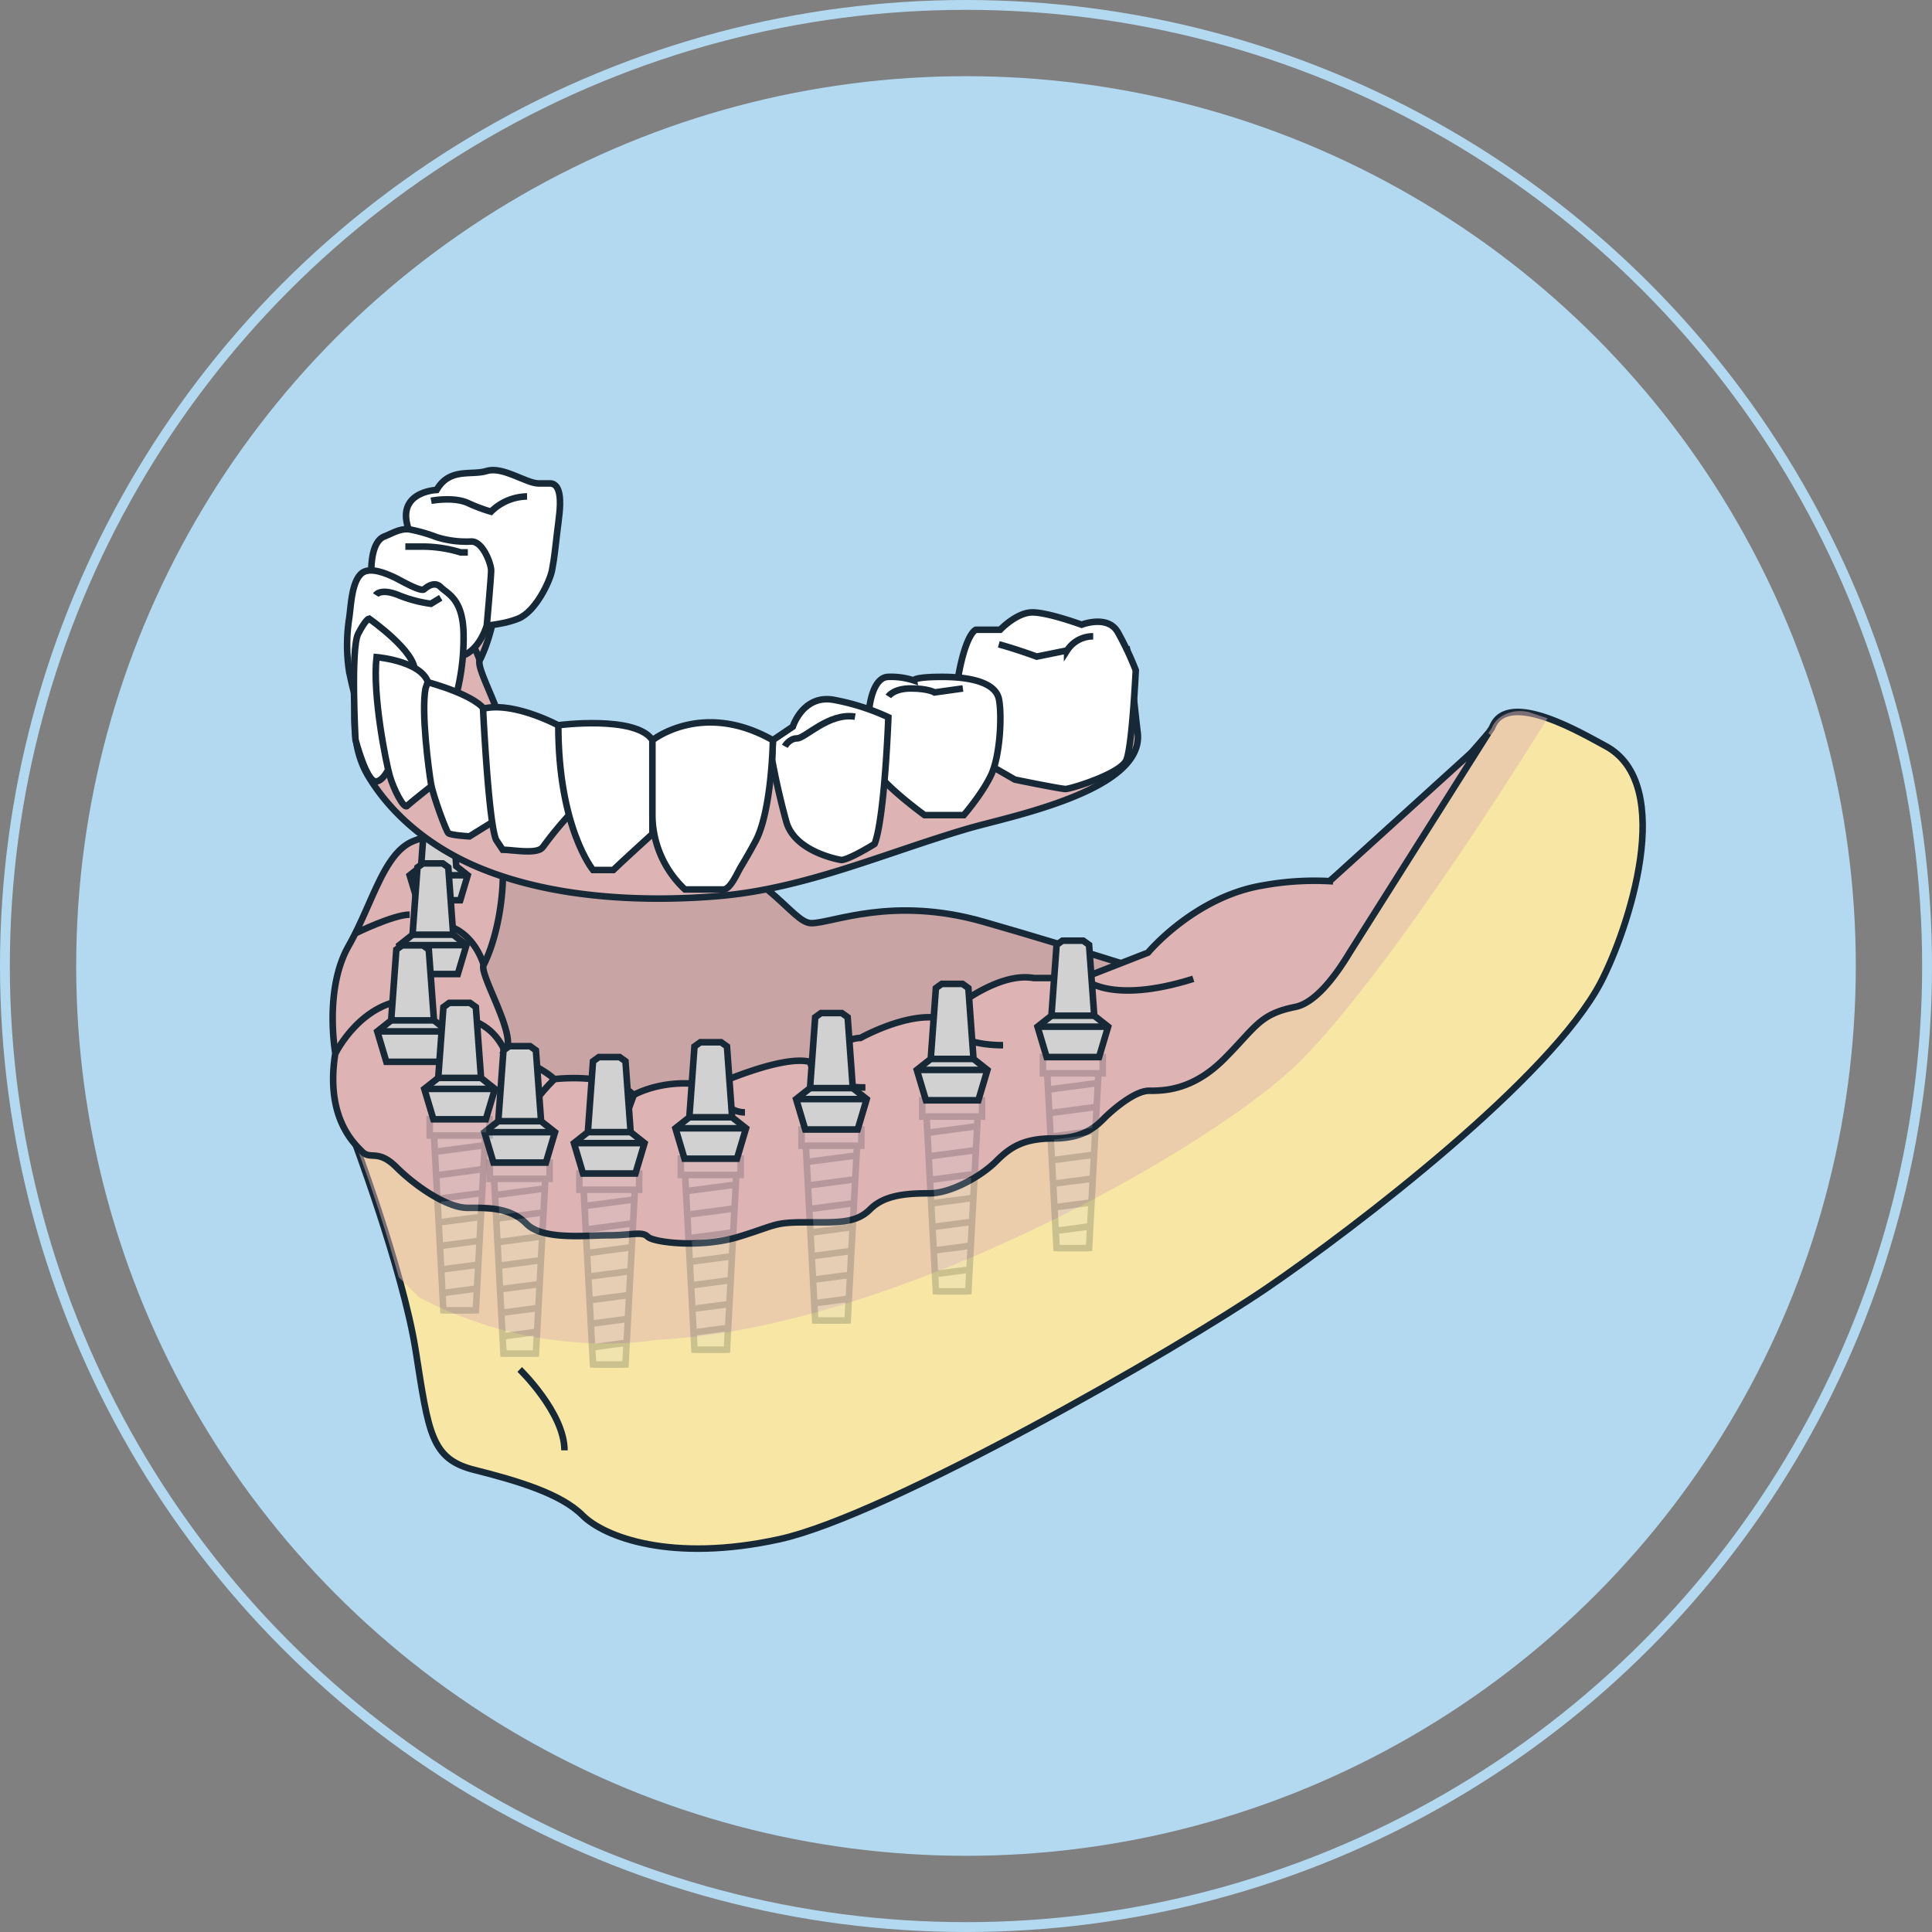 <?xml version="1.0" encoding="UTF-8"?>
<svg xmlns="http://www.w3.org/2000/svg" xmlns:xlink="http://www.w3.org/1999/xlink" viewBox="0 0 589.04 589.04">
  <rect x="0" y="0" width="589.04" height="589.04" fill="#808080" stroke="none"/>
  <defs>
    <style>.cls-1,.cls-10,.cls-4{fill:none;}.cls-2{isolation:isolate;}.cls-3{fill:#b3d9f1;}.cls-4{stroke:#b3d9f1;stroke-width:3px;}.cls-10,.cls-11,.cls-20,.cls-4,.cls-5,.cls-6,.cls-9{stroke-miterlimit:10;}.cls-5{fill:#c9a4a4;}.cls-10,.cls-11,.cls-20,.cls-5,.cls-6,.cls-9{stroke:#172937;stroke-width:2px;}.cls-6{fill:#f8e7a4;}.cls-7{opacity:0.5;mix-blend-mode:darken;}.cls-8,.cls-9{fill:#ddb3b4;}.cls-11{fill:#d1d1d1;}.cls-12{opacity:0.2;}.cls-13{clip-path:url(#clip-path);}.cls-14{clip-path:url(#clip-path-2);}.cls-15{clip-path:url(#clip-path-3);}.cls-16{clip-path:url(#clip-path-4);}.cls-17{clip-path:url(#clip-path-5);}.cls-18{clip-path:url(#clip-path-6);}.cls-19{clip-path:url(#clip-path-7);}.cls-20{fill:#fff;}</style>
    <clipPath id="clip-path">
      <polygon class="cls-1" points="216.69 355.74 208.88 358.22 211.74 411.48 221.64 411.48 224.5 358.22 216.69 355.74"></polygon>
    </clipPath>
    <clipPath id="clip-path-2">
      <polygon class="cls-1" points="185.75 360.27 177.94 362.75 180.8 416 190.7 416 193.56 362.75 185.75 360.27"></polygon>
    </clipPath>
    <clipPath id="clip-path-3">
      <polygon class="cls-1" points="158.45 356.94 150.64 359.41 153.5 412.67 163.4 412.67 166.26 359.41 158.45 356.94"></polygon>
    </clipPath>
    <clipPath id="clip-path-4">
      <polygon class="cls-1" points="140.13 343.74 132.32 346.22 135.18 399.47 145.08 399.47 147.94 346.22 140.13 343.74"></polygon>
    </clipPath>
    <clipPath id="clip-path-5">
      <polygon class="cls-1" points="253.49 346.85 245.68 349.32 248.54 402.58 258.44 402.58 261.3 349.32 253.49 346.85"></polygon>
    </clipPath>
    <clipPath id="clip-path-6">
      <polygon class="cls-1" points="290.29 337.95 282.48 340.43 285.34 393.68 295.24 393.68 298.1 340.43 290.29 337.95"></polygon>
    </clipPath>
    <clipPath id="clip-path-7">
      <polygon class="cls-1" points="327.09 324.77 319.28 327.25 322.14 380.5 332.04 380.5 334.9 327.25 327.09 324.77"></polygon>
    </clipPath>
  </defs>
  <g class="cls-2">
    <g id="Layer_2" data-name="Layer 2">
      <g id="Layer_1-2" data-name="Layer 1">
        <circle class="cls-3" cx="294.52" cy="294.52" r="271.29"></circle>
        <circle class="cls-4" cx="294.52" cy="294.52" r="293.02"></circle>
        <path class="cls-5" d="M136.68,252.91s31.39-6,64.41,2.28,39.9,26.27,46.31,26.27,24.66-8.37,52.4-.44,64.74,19.82,64.74,19.82l-118.9,44.72-96.44-9.05-15.85-29.07Z"></path>
        <path class="cls-6" d="M107.17,345.56s15.61,41.15,19.57,66.25,4.62,33,17.84,36.33S171,455.4,177.6,462s27.09,14.53,60.11,7.27,121.54-58.13,148.63-76.63,86.53-64.07,101.72-93.14c8.1-15.5,23.48-60.52,1.26-72.16-6.11-3.2-29.5-17.4-34.29-5.78C450.41,232.8,261.07,420.2,107.17,345.56Z"></path>
        <g class="cls-7">
          <path class="cls-8" d="M200.06,408.5c73.32-3.32,171.08-59.66,196.18-84.77C425.76,294.22,471.8,219,471.8,219L466,217.07c-5.58-1.16-9.78,1.63-11,4.5-4.62,11.23-194,198.63-347.86,124a447.79,447.79,0,0,1,14.43,43.82l6.17,6.13C165.22,415.25,200.06,408.5,200.06,408.5Z"></path>
        </g>
        <path class="cls-9" d="M453.71,223.6l-4.91,5.68-43.39,39.37h0A87.61,87.61,0,0,0,384.79,270c-20.7,3.52-34.79,20.45-34.79,20.45l-19.82,7.74h-15C302.88,296,287,310.52,287,310.52c-10.13-2.2-24.66,5.94-24.66,5.94-5.29,0-15.42,7.27-15.42,7.27-8.8-2.2-29.94,7.49-29.94,7.49-14.09-3.08-23.78,2.64-23.78,2.64-7-7-24.22-4.84-24.22-4.84-3.74-3.74-15-8.37-15-8.37,4.19-4.19-8-23.56-6.53-26.43,4.14-8.25,6.18-20.63,5.85-29.75-.61-17.1-13.45-13.3-27.07-8.11-9.25,3.53-12.53,18.94-20,32.15s-4,32.58-4,32.58c-3.08,19.38,5.49,27.31,8.13,30s4.84-.88,10.57,4.84,15.41,12.33,21.58,12.33,13-.22,18,4.85,18.06,3.52,25.1,3.52,10.13-1.32,11.89.44,16.3,3.52,27.75,0,10.56-4.4,20.25-4.4,15.42.44,19.82-4,11.45-4.84,18.05-4.84,15.86-5.29,20.26-9.69,8.37-7.05,17.62-7.05,13-3.74,15.41-6.16,9.25-8.37,13.65-8.37,13.21,0,22.9-9.69S383.91,309.2,394.92,307c6.15-1.23,12.31-9.49,16.54-16.53h0Z"></path>
        <path class="cls-10" d="M330.46,298.43s7.94,8,33.37,0"></path>
        <path class="cls-10" d="M287,310.52s2.43,8.15,18.83,8.15"></path>
        <path class="cls-10" d="M247,323.73s.67,7.82,16.85,7.82"></path>
        <path class="cls-10" d="M217,331.22s3.53,7.93,10.13,7.93"></path>
        <path class="cls-10" d="M132.75,281.46s10.35-.26,14.76,12.76"></path>
        <path class="cls-10" d="M140.13,310.52s9.06-.44,13.91,10.13"></path>
        <path class="cls-9" d="M161.94,337.7s1.78-3.39,7.07-8.68"></path>
        <line class="cls-9" x1="190.15" y1="342.23" x2="193.23" y2="333.86"></line>
        <path class="cls-9" d="M102.31,321.09s8-16.29,23.48-16.29"></path>
        <polygon class="cls-11" points="139.11 264.1 137.82 246.34 136.36 245.29 133.75 245.29 131.14 245.29 129.69 246.34 128.39 264.1 124.9 266.85 127.18 274.47 133.75 274.47 140.32 274.47 142.6 266.85 139.11 264.1"></polygon>
        <line class="cls-10" x1="124.9" y1="266.85" x2="142.6" y2="266.85"></line>
        <path class="cls-9" d="M108.37,284.54s11.61-5.68,16.53-5.68"></path>
        <path class="cls-10" d="M158.45,417.53s13.65,13.21,13.65,24.66"></path>
        <polygon class="cls-11" points="138.18 284.98 136.68 264.46 135 263.24 131.98 263.24 128.97 263.24 127.28 264.46 125.78 284.98 121.76 288.16 124.39 296.97 131.98 296.97 139.58 296.97 142.21 288.16 138.18 284.98"></polygon>
        <line class="cls-10" x1="121.76" y1="288.16" x2="142.21" y2="288.16"></line>
        <line class="cls-10" x1="125.79" y1="284.98" x2="138.18" y2="284.98"></line>
        <polygon class="cls-11" points="223.21 340.64 221.64 319.05 219.86 317.77 216.69 317.77 213.52 317.77 211.74 319.05 210.17 340.64 205.93 344 208.69 353.27 216.69 353.27 224.69 353.27 227.45 344 223.21 340.64"></polygon>
        <line class="cls-10" x1="205.93" y1="344" x2="227.45" y2="344"></line>
        <line class="cls-10" x1="210.17" y1="340.64" x2="223.21" y2="340.64"></line>
        <g class="cls-12">
          <polygon class="cls-11" points="216.69 355.74 208.88 358.22 211.74 411.48 212.93 411.51 220.8 411.51 221.64 411.48 224.5 358.22 216.69 355.74"></polygon>
          <rect class="cls-11" x="207.58" y="353.27" width="18.23" height="4.95"></rect>
          <g class="cls-13">
            <line class="cls-10" x1="208.79" y1="370.44" x2="224.12" y2="368.42"></line>
            <line class="cls-10" x1="208.79" y1="363.21" x2="224.12" y2="361.19"></line>
            <line class="cls-10" x1="208.79" y1="377.67" x2="224.12" y2="375.66"></line>
            <line class="cls-10" x1="208.79" y1="384.9" x2="224.12" y2="382.89"></line>
            <line class="cls-10" x1="208.79" y1="392.13" x2="224.12" y2="390.12"></line>
            <line class="cls-10" x1="208.79" y1="399.36" x2="224.12" y2="397.35"></line>
            <line class="cls-10" x1="208.79" y1="406.59" x2="224.12" y2="404.58"></line>
            <line class="cls-10" x1="209.69" y1="413.83" x2="223.23" y2="411.81"></line>
          </g>
        </g>
        <polygon class="cls-11" points="192.27 345.17 190.7 323.57 188.92 322.29 185.75 322.29 182.58 322.29 180.8 323.57 179.23 345.17 174.99 348.52 177.75 357.79 185.75 357.79 193.74 357.79 196.51 348.52 192.27 345.17"></polygon>
        <line class="cls-10" x1="174.99" y1="348.52" x2="196.51" y2="348.52"></line>
        <line class="cls-10" x1="179.23" y1="345.17" x2="192.27" y2="345.17"></line>
        <g class="cls-12">
          <polygon class="cls-11" points="185.75 360.27 177.94 362.75 180.8 416 181.99 416.04 189.86 416.04 190.7 416 193.56 362.75 185.75 360.27"></polygon>
          <rect class="cls-11" x="176.64" y="357.79" width="18.23" height="4.95"></rect>
          <g class="cls-14">
            <line class="cls-10" x1="177.85" y1="374.97" x2="193.18" y2="372.95"></line>
            <line class="cls-10" x1="177.85" y1="367.74" x2="193.18" y2="365.72"></line>
            <line class="cls-10" x1="177.85" y1="382.2" x2="193.18" y2="380.18"></line>
            <line class="cls-10" x1="177.85" y1="389.43" x2="193.18" y2="387.41"></line>
            <line class="cls-10" x1="177.85" y1="396.66" x2="193.18" y2="394.64"></line>
            <line class="cls-10" x1="177.85" y1="403.89" x2="193.18" y2="401.87"></line>
            <line class="cls-10" x1="177.85" y1="411.12" x2="193.18" y2="409.1"></line>
            <line class="cls-10" x1="178.75" y1="418.35" x2="192.29" y2="416.33"></line>
          </g>
        </g>
        <polygon class="cls-11" points="164.97 341.84 163.39 320.24 161.62 318.96 158.45 318.96 155.28 318.96 153.5 320.24 151.92 341.84 147.69 345.19 150.45 354.46 158.45 354.46 166.44 354.46 169.21 345.19 164.97 341.84"></polygon>
        <line class="cls-10" x1="147.68" y1="345.19" x2="169.21" y2="345.19"></line>
        <line class="cls-10" x1="151.92" y1="341.84" x2="164.97" y2="341.84"></line>
        <g class="cls-12">
          <polygon class="cls-11" points="158.45 356.94 150.64 359.41 153.5 412.67 154.68 412.7 162.56 412.7 163.4 412.67 166.26 359.41 158.45 356.94"></polygon>
          <rect class="cls-11" x="149.33" y="354.46" width="18.23" height="4.95"></rect>
          <g class="cls-15">
            <line class="cls-10" x1="150.55" y1="371.63" x2="165.88" y2="369.62"></line>
            <line class="cls-10" x1="150.55" y1="364.4" x2="165.88" y2="362.39"></line>
            <line class="cls-10" x1="150.55" y1="378.87" x2="165.88" y2="376.85"></line>
            <line class="cls-10" x1="150.55" y1="386.1" x2="165.88" y2="384.08"></line>
            <line class="cls-10" x1="150.55" y1="393.33" x2="165.88" y2="391.31"></line>
            <line class="cls-10" x1="150.55" y1="400.56" x2="165.88" y2="398.54"></line>
            <line class="cls-10" x1="150.55" y1="407.79" x2="165.88" y2="405.77"></line>
            <line class="cls-10" x1="151.44" y1="415.02" x2="164.98" y2="413"></line>
          </g>
        </g>
        <polygon class="cls-11" points="132.31 311.1 130.73 289.51 128.96 288.23 125.79 288.23 122.61 288.23 120.84 289.51 119.26 311.1 115.02 314.46 117.79 323.73 125.79 323.73 133.78 323.73 136.55 314.46 132.31 311.1"></polygon>
        <line class="cls-10" x1="115.02" y1="314.46" x2="136.55" y2="314.46"></line>
        <line class="cls-10" x1="119.26" y1="311.1" x2="132.31" y2="311.1"></line>
        <polygon class="cls-11" points="146.66 328.64 145.08 307.05 143.3 305.76 140.13 305.76 136.96 305.76 135.19 307.05 133.61 328.64 129.37 331.99 132.14 341.26 140.13 341.26 148.13 341.26 150.89 331.99 146.66 328.64"></polygon>
        <line class="cls-10" x1="129.37" y1="331.99" x2="150.89" y2="331.99"></line>
        <line class="cls-10" x1="133.61" y1="328.64" x2="146.66" y2="328.64"></line>
        <g class="cls-12">
          <polygon class="cls-11" points="140.13 343.74 132.32 346.22 135.18 399.47 136.37 399.51 144.25 399.51 145.08 399.47 147.94 346.22 140.13 343.74"></polygon>
          <rect class="cls-11" x="131.02" y="341.26" width="18.23" height="4.95"></rect>
          <g class="cls-16">
            <line class="cls-10" x1="132.24" y1="358.44" x2="147.56" y2="356.42"></line>
            <line class="cls-10" x1="132.24" y1="351.21" x2="147.56" y2="349.19"></line>
            <line class="cls-10" x1="132.24" y1="365.67" x2="147.56" y2="363.65"></line>
            <line class="cls-10" x1="132.24" y1="372.9" x2="147.56" y2="370.88"></line>
            <line class="cls-10" x1="132.24" y1="380.13" x2="147.56" y2="378.11"></line>
            <line class="cls-10" x1="132.24" y1="387.36" x2="147.56" y2="385.34"></line>
            <line class="cls-10" x1="132.24" y1="394.59" x2="147.56" y2="392.57"></line>
            <line class="cls-10" x1="133.13" y1="401.82" x2="146.67" y2="399.81"></line>
          </g>
        </g>
        <polygon class="cls-11" points="260.01 331.75 258.44 310.15 256.66 308.87 253.49 308.87 250.32 308.87 248.54 310.15 246.97 331.75 242.73 335.1 245.5 344.37 253.49 344.37 261.49 344.37 264.25 335.1 260.01 331.75"></polygon>
        <line class="cls-10" x1="242.73" y1="335.1" x2="264.25" y2="335.1"></line>
        <line class="cls-10" x1="246.97" y1="331.75" x2="260.01" y2="331.75"></line>
        <g class="cls-12">
          <polygon class="cls-11" points="253.49 346.85 245.68 349.32 248.54 402.58 249.73 402.61 257.6 402.61 258.44 402.58 261.3 349.32 253.49 346.85"></polygon>
          <rect class="cls-11" x="244.38" y="344.37" width="18.23" height="4.95"></rect>
          <g class="cls-17">
            <line class="cls-10" x1="245.59" y1="361.54" x2="260.92" y2="359.53"></line>
            <line class="cls-10" x1="245.59" y1="354.31" x2="260.92" y2="352.3"></line>
            <line class="cls-10" x1="245.59" y1="368.77" x2="260.92" y2="366.76"></line>
            <line class="cls-10" x1="245.59" y1="376.01" x2="260.92" y2="373.99"></line>
            <line class="cls-10" x1="245.59" y1="383.24" x2="260.92" y2="381.22"></line>
            <line class="cls-10" x1="245.59" y1="390.47" x2="260.92" y2="388.45"></line>
            <line class="cls-10" x1="245.59" y1="397.7" x2="260.92" y2="395.68"></line>
            <line class="cls-10" x1="246.49" y1="404.93" x2="260.03" y2="402.91"></line>
          </g>
        </g>
        <polygon class="cls-11" points="296.81 322.85 295.24 301.26 293.46 299.97 290.29 299.97 287.12 299.97 285.34 301.26 283.77 322.85 279.53 326.2 282.3 335.47 290.29 335.47 298.29 335.47 301.05 326.2 296.81 322.85"></polygon>
        <line class="cls-10" x1="279.53" y1="326.2" x2="301.05" y2="326.2"></line>
        <line class="cls-10" x1="283.77" y1="322.85" x2="296.81" y2="322.85"></line>
        <g class="cls-12">
          <polygon class="cls-11" points="290.29 337.95 282.48 340.43 285.34 393.68 286.53 393.72 294.4 393.72 295.24 393.68 298.1 340.43 290.29 337.95"></polygon>
          <rect class="cls-11" x="281.18" y="335.47" width="18.23" height="4.95"></rect>
          <g class="cls-18">
            <line class="cls-10" x1="282.39" y1="352.65" x2="297.72" y2="350.63"></line>
            <line class="cls-10" x1="282.39" y1="345.42" x2="297.72" y2="343.4"></line>
            <line class="cls-10" x1="282.39" y1="359.88" x2="297.72" y2="357.86"></line>
            <line class="cls-10" x1="282.39" y1="367.11" x2="297.72" y2="365.09"></line>
            <line class="cls-10" x1="282.39" y1="374.34" x2="297.72" y2="372.32"></line>
            <line class="cls-10" x1="282.39" y1="381.57" x2="297.72" y2="379.55"></line>
            <line class="cls-10" x1="282.39" y1="388.8" x2="297.72" y2="386.78"></line>
            <line class="cls-10" x1="283.29" y1="396.03" x2="296.83" y2="394.01"></line>
          </g>
        </g>
        <polygon class="cls-11" points="333.62 309.67 332.04 288.08 330.26 286.8 327.09 286.8 323.92 286.8 322.14 288.08 320.57 309.67 316.33 313.02 319.1 322.29 327.09 322.29 335.09 322.29 337.85 313.02 333.62 309.67"></polygon>
        <line class="cls-10" x1="316.33" y1="313.02" x2="337.85" y2="313.02"></line>
        <line class="cls-10" x1="320.57" y1="309.67" x2="333.61" y2="309.67"></line>
        <g class="cls-12">
          <polygon class="cls-11" points="327.09 324.77 319.28 327.25 322.14 380.5 323.33 380.54 331.2 380.54 332.04 380.5 334.9 327.25 327.09 324.77"></polygon>
          <rect class="cls-11" x="317.98" y="322.29" width="18.23" height="4.95"></rect>
          <g class="cls-19">
            <line class="cls-10" x1="319.19" y1="339.47" x2="334.52" y2="337.45"></line>
            <line class="cls-10" x1="319.19" y1="332.24" x2="334.52" y2="330.22"></line>
            <line class="cls-10" x1="319.19" y1="346.7" x2="334.52" y2="344.68"></line>
            <line class="cls-10" x1="319.19" y1="353.93" x2="334.52" y2="351.91"></line>
            <line class="cls-10" x1="319.19" y1="361.16" x2="334.52" y2="359.14"></line>
            <line class="cls-10" x1="319.19" y1="368.39" x2="334.52" y2="366.37"></line>
            <line class="cls-10" x1="319.19" y1="375.62" x2="334.52" y2="373.61"></line>
            <line class="cls-10" x1="320.09" y1="382.85" x2="333.63" y2="380.84"></line>
          </g>
        </g>
        <path class="cls-1" d="M125,163.32a86.91,86.91,0,0,1,11.45-3.71l-14.95-.67q-1.92,5.25-3.65,10.61C119.84,166.62,122.12,164.41,125,163.32Z"></path>
        <path class="cls-9" d="M117.82,169.55a220.35,220.35,0,0,0-8.58,36.24c-1.49,10.49-2.51,21.76,3.19,31.09,7.45,12.22,19.26,21.41,32.22,27.07C167,273.71,195,275.2,219,273.2c26.5-2.21,51-13.23,76.3-20.63C308,248.88,349.08,241,346.85,223.3c-.6-4.79-1-9.6-1.69-14.39-.48-3.5-1-7-1.5-10.5l-14.34,6.84h-15c-12.36-2.2-28.24,12.35-28.24,12.35-10.16-2.2-24.72,6-24.72,6-5.3,0-15.45,7.3-15.45,7.3-8.82-2.21-30,7.5-30,7.5-14.12-3.09-23.83,2.65-23.83,2.65-7.06-7.07-24.27-4.86-24.27-4.86-3.76-3.75-15-8.38-15-8.38,4.2-4.21-8-23.62-6.54-26.5,4.14-8.26,6.19-20.67,5.86-29.81-.22-6.28-2.1-9.74-5-11.36l-10.63-.48A86.91,86.91,0,0,0,125,163.32C122.12,164.41,119.84,166.62,117.82,169.55Z"></path>
        <path class="cls-10" d="M286.07,217.6s2.44,8.17,18.87,8.17"></path>
        <path class="cls-10" d="M245.9,230.85s.67,7.83,16.89,7.83"></path>
        <path class="cls-10" d="M215.89,238.35s3.54,7.94,10.16,7.94"></path>
        <path class="cls-10" d="M131.45,188.48s10.37-.26,14.79,12.78"></path>
        <path class="cls-10" d="M138.84,217.6s9.08-.44,13.94,10.16"></path>
        <path class="cls-9" d="M160.7,244.84s1.79-3.4,7.09-8.7"></path>
        <line class="cls-9" x1="188.98" y1="249.38" x2="192.06" y2="241"></line>
        <path class="cls-9" d="M107,191.57s11.64-5.7,16.57-5.7"></path>
        <path class="cls-20" d="M145.61,190.92s7.12-.17,12.42-2.32,9.6-11.32,10.26-14.68c.76-3.84,1.11-7.78,1.58-11.66.24-1.94.51-3.88.7-5.82.25-2.62.73-9-2.85-9.05-1.19,0-2.38,0-3.57,0-3.64,0-10.92-5.29-15.72-3.8s-11.28-1.16-15.32,5.79c0,0-14,.5-7.69,14.07l6,23.5S138.33,190.92,145.61,190.92Z"></path>
        <path class="cls-20" d="M113.29,176.8s-1.05-11.26,3.89-13.24c2.58-1,4.83-2.53,7.71-2.15a48.27,48.27,0,0,1,8.26,2.37,30.42,30.42,0,0,0,10.59,1.32c3.53,0,6,6.83,6,8.82s-1.33,16.78-1.33,16.78-2.42,8.72-9,9.65c0,0-24.3-2.15-24.3-9.87A54,54,0,0,0,113.29,176.8Z"></path>
        <path class="cls-20" d="M110,215.63c-1.38.09-3.45-10.32-3.6-11.2a53.26,53.26,0,0,1,.09-16.14c.52-3.66.71-10.46,3.51-13.26,2.49-2.49,7.68-.18,10.26,1,1.27.58,8.08,4.6,9.08,3.62,0,0,2.89-2.82,5-.67s7,3.53,7,15a68.79,68.79,0,0,1-2.7,19.64Z"></path>
        <path class="cls-20" d="M119.8,231.47s-2.34,6.78-5.23,6.78-6.19-12.74-6.19-12.74-1.49-27.8.82-32.27,3.31-4.64,3.31-4.64,14.73,10.26,13.91,16.39Z"></path>
        <path class="cls-20" d="M131.56,239.65s-6.48,5.1-7.46,6.08-4.14-5.16-5.3-9.3-5.29-24.66-4-36.08c0,0,16,1.36,16,9.55,0,1.38,3.48,27.47,3.48,27.47Z"></path>
        <path class="cls-20" d="M299.09,231.74s-9-15.22-6.62-27.14S297.55,192,297.55,192h7.39s5-5.29,9.82-5.29,15,3.75,15,3.75,7.94-3.09,11,2.21a91.14,91.14,0,0,1,5.52,11.69s-1.11,23.17-2.87,27.36-17,8.83-18.54,8.83-15.45-2.86-15.45-2.86Z"></path>
        <path class="cls-10" d="M304.52,196.44c5.61,1.54,11.56,3.75,11.56,3.75l9.27-1.88a9.36,9.36,0,0,1,7.95-4.3"></path>
        <path class="cls-20" d="M265,216.31s.82-9.94,5.9-9.94a22,22,0,0,1,7.72,1.1s-.22-1.1,8.61-1.1,16.36,1.78,17.34,6.85.31,17.2-2.34,22.94-8.38,12.36-8.38,12.36H281.88s-13.68-9.93-15.45-14.79S265,216.31,265,216.31Z"></path>
        <path class="cls-10" d="M270.85,212.33s1.54-2.43,6.84-2.43,7.25,1.21,7.25,1.21l8.64-1.21"></path>
        <path class="cls-20" d="M150.05,250.7,143.13,255s-5.79-.33-6.45-1-4.64-11.26-5.3-15.23-3-21.46-1.65-28.85l.66-1.93s15.72,4.13,17.87,9.27l5.13,31.28Z"></path>
        <path class="cls-20" d="M256.5,262.2s-14.12-2.21-16.77-11.7-4.35-19-4.35-19l.27-5.86,6.07-4.09s3.09-9.93,12.58-8.16a69.31,69.31,0,0,1,16.55,5.29s-1.11,30.68-4.2,38.62C266.65,257.34,258.71,262.2,256.5,262.2Z"></path>
        <path class="cls-20" d="M170.22,221.15s-13.68-7.39-22.95-5.07c0,0,1.65,34.75,4,40l2,3c2.77,0,9.55,1.28,11.76-.35a3.65,3.65,0,0,0,.66-.7,110.48,110.48,0,0,1,7.82-9.54c1.47-1.47,0-22.84,0-22.84Z"></path>
        <path class="cls-10" d="M239.29,227.55s1.32-2.43,3.75-2.43,9.71-7.94,17.66-6.62"></path>
        <path class="cls-20" d="M198.91,254.25s-9.71,8.83-11.92,11h-6.18s-10.59-12.8-10.59-44.14c0,0,23.61-3.09,28.69,4.53v28.57Z"></path>
        <path class="cls-20" d="M221.28,271a1.69,1.69,0,0,1-.74.19c-3.9,0-7.8,0-11.7,0a31.16,31.16,0,0,1-9.93-23v-22.5s15.22-12.25,36.74,0c0,0-.33,21.51-5.3,30.78-1.37,2.57-3,5.41-4.56,8C224.92,265.91,223.14,270.09,221.28,271Z"></path>
        <path class="cls-20" d="M114.57,181.43s1.36-2.21,6.88,0a40.47,40.47,0,0,0,9.93,2.65l3-1.82"></path>
        <path class="cls-20" d="M123.58,166.65h5.74a39.83,39.83,0,0,1,11.11,1.76h2.21"></path>
        <path class="cls-10" d="M131.45,152.69s6.72-1.33,11.19.66A49.11,49.11,0,0,0,149.7,156a16,16,0,0,1,11-4.64"></path>
      </g>
    </g>
  </g>
</svg>
